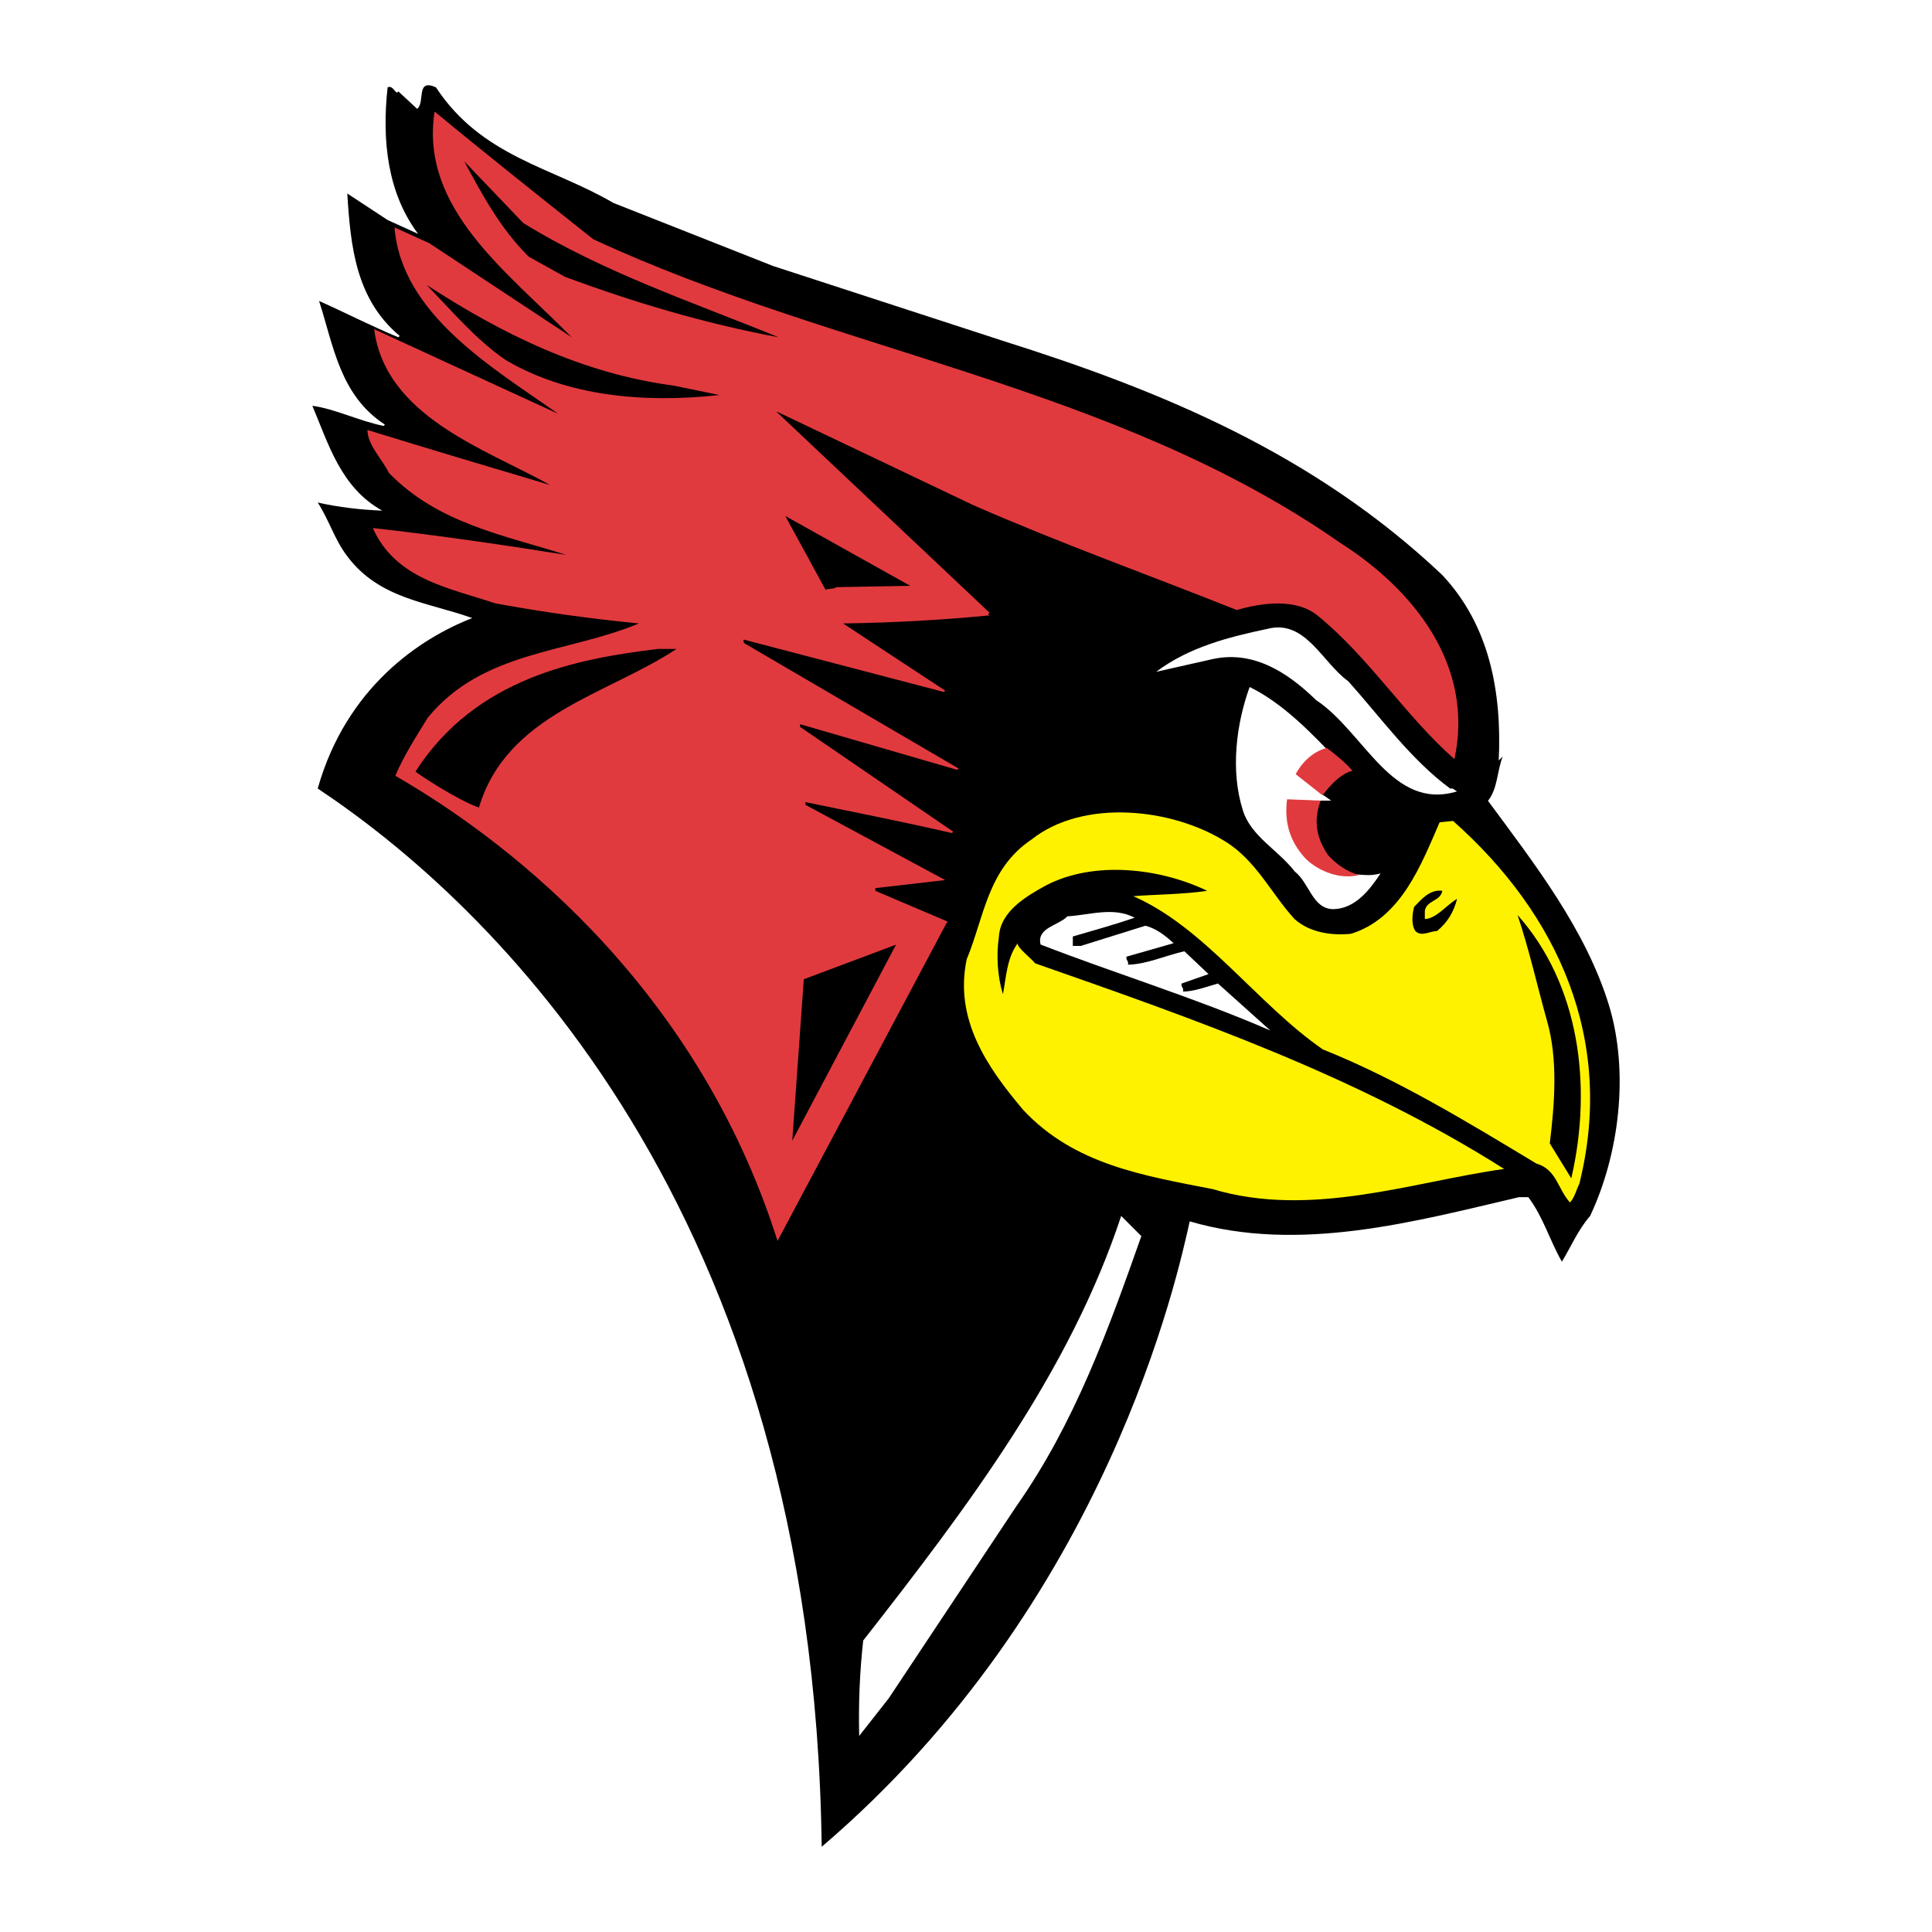 <?xml version="1.0" encoding="utf-8"?>
<!-- Generator: Adobe Illustrator 13.0.0, SVG Export Plug-In . SVG Version: 6.00 Build 14948)  -->
<!DOCTYPE svg PUBLIC "-//W3C//DTD SVG 1.0//EN" "http://www.w3.org/TR/2001/REC-SVG-20010904/DTD/svg10.dtd">
<svg version="1.0" id="Layer_1" xmlns="http://www.w3.org/2000/svg" xmlns:xlink="http://www.w3.org/1999/xlink" x="0px" y="0px"
	 width="192.756px" height="192.756px" viewBox="0 0 192.756 192.756" enable-background="new 0 0 192.756 192.756"
	 xml:space="preserve">
<g>
	<polygon fill-rule="evenodd" clip-rule="evenodd" fill="#FFFFFF" points="0,0 192.756,0 192.756,192.756 0,192.756 0,0 	"/>
	<path fill-rule="evenodd" clip-rule="evenodd" d="M160.521,100.271c-2.326-7.511-7.285-13.911-12.064-20.375
		c0.992-1.244,0.891-2.986,1.475-4.423l-0.402,0.401c0.322-6.906-0.951-13.508-5.629-18.499
		c-12.781-12.1-27.996-18.366-43.701-23.324l-23.056-7.507l-15.952-6.3c-6.041-3.553-13.112-4.558-17.695-11.528
		c-2.052-0.938-1.047,1.508-1.876,2.145l-1.877-1.743l-0.134,0.134c-0.31-0.201-0.478-0.737-0.938-0.536
		c-0.591,5.385,0.018,10.581,3.043,14.617l-3.032-1.376l-4.033-2.651c0.328,5.328,0.864,10.556,5.228,14.209l-0.134,0.134
		c-2.689-1.107-5.269-2.448-7.909-3.62c1.434,4.422,2.07,9.415,6.568,12.333l-0.134,0.134c-2.455-0.504-4.867-1.71-7.105-2.01
		c1.602,3.784,2.841,8.175,6.971,10.456c-2.085-0.069-4.364-0.337-6.434-0.804c1.132,1.74,1.668,3.684,2.949,5.362
		c3.209,4.287,8.102,4.588,12.466,6.166c-5.202,2.017-12.57,6.913-15.416,17.006c17.023,11.31,49.477,41.596,50.281,105.582
		c28.555-24.371,35.566-57.249,36.719-62.399c10.945,3.211,22.539-0.006,32.842-2.413h0.938c1.494,1.971,2.131,4.317,3.352,6.435
		c0.924-1.515,1.594-3.156,2.814-4.558C161.514,115.245,162.586,107.068,160.521,100.271L160.521,100.271z"/>
	<path fill-rule="evenodd" clip-rule="evenodd" fill="#E13A3E" d="M133.711,54.158C111.18,38.439,83.5,35.155,59.18,23.863
		c-5.304-4.223-10.598-8.412-15.818-12.735c-1.516,9.685,7.297,16.018,13.673,22.521l-14.197-9.38l-3.478-1.58
		c0.687,8.702,9.898,14.06,16.334,18.6L37.33,32.844c1.131,8.711,11.051,11.928,17.56,15.549c-5.738-1.711-12.173-3.621-18.23-5.495
		c0.025,1.539,1.433,2.846,2.145,4.289c4.918,5.058,11.486,6.197,17.695,8.177c-5.639-0.907-12.944-1.979-19.303-2.681
		c2.271,5.125,7.7,5.996,12.199,7.507c4.683,0.868,9.475,1.539,14.343,2.011c-7.08,2.979-15.525,2.678-21.046,9.383
		c-1.173,1.906-2.393,3.787-3.253,5.818c9.919,5.707,29.749,19.984,38.136,46.405l16.86-31.714l0.134-0.134l-7.239-3.083v-0.268
		c2.302-0.272,4.647-0.541,6.97-0.804L80.36,80.298v-0.269c4.883,1.001,9.775,1.973,14.612,3.083l0.134-0.134
		c-5.104-3.49-10.198-6.974-15.282-10.456v-0.268l15.684,4.557l0.134-0.134L74.328,64.212c-0.177-0.07-0.144-0.271-0.134-0.402
		c6.659,1.739,13.294,3.482,19.974,5.228l0.134-0.134l-10.188-6.702c4.949-0.07,9.808-0.338,14.611-0.805l-0.135-0.134l-0.062-0.003
		c0.09-0.015,0.182-0.051,0.197-0.13L77.411,41.021l19.706,9.383c8.634,3.785,17.515,6.968,26.272,10.456
		c2.469-0.707,5.854-1.209,8.045,0.536c5.215,4.253,8.699,9.95,13.672,14.343C147.104,66.454,141.139,58.88,133.711,54.158
		L133.711,54.158z"/>
	<path fill-rule="evenodd" clip-rule="evenodd" fill="#FFFFFF" d="M134.516,67.965c3.238,3.616,6.254,7.838,10.189,10.724
		c0.287-0.104,0.42,0.164,0.67,0.268c-6.516,1.973-9.23-5.902-14.076-9.115c-2.928-2.852-6.414-5.063-10.59-4.022l-5.361,1.207
		c3.271-2.45,7.158-3.455,11.125-4.29C130.248,61.763,131.957,66.152,134.516,67.965L134.516,67.965z"/>
	<path fill-rule="evenodd" clip-rule="evenodd" fill="#FFF200" d="M129.154,91.692c1.496,1.335,3.639,1.671,5.629,1.474
		c5.014-1.546,7.025-6.941,8.848-11.125l1.342-0.134c10.508,9.312,16.172,21.878,12.6,36.192c-0.314,0.631-0.449,1.335-0.938,1.878
		c-1.254-1.414-1.322-3.291-3.352-3.889c-6.951-4.194-13.887-8.416-21.314-11.394c-6.547-4.529-11.775-12.17-18.9-15.281
		c2.031-0.172,4.98-0.172,7.373-0.537c-4.67-2.25-11.271-3.054-16.086-0.536c-1.955,1.068-4.535,2.576-4.693,5.094
		c-0.277,1.905-0.145,4.017,0.402,5.764c0.324-1.747,0.393-3.624,1.475-5.094c-0.111,0.398,1.229,1.403,1.744,2.011
		c16.074,5.625,32.158,11.255,46.783,20.51c-9.062,1.268-19.25,4.953-29.09,2.011c-6.848-1.347-13.785-2.419-18.9-7.909
		c-3.631-4.295-6.881-9.054-5.63-15.014c1.732-4.16,2.068-8.985,6.435-11.93c5.182-4.125,13.996-3.154,19.303,0.134
		C125.32,85.823,126.795,89.107,129.154,91.692L129.154,91.692z"/>
	<path fill-rule="evenodd" clip-rule="evenodd" d="M143.9,88.876c-0.182,1.068-1.59,0.934-1.744,2.011v0.804
		c1.16-0.038,2.133-1.379,3.219-2.011c-0.316,1.235-0.92,2.341-2.012,3.217c-0.717-0.005-1.521,0.598-2.145,0
		c-0.449-0.642-0.314-1.681-0.135-2.413C141.809,89.744,142.646,88.705,143.9,88.876L143.9,88.876z"/>
	<path fill-rule="evenodd" clip-rule="evenodd" fill="#FFFFFF" d="M113.203,91.558c-2.023,0.699-4.102,1.269-6.168,1.876v0.938
		h0.805l6.436-2.011c1.061,0.264,1.965,0.967,2.814,1.742l-4.691,1.341c-0.113,0.331,0.256,0.464,0.133,0.804
		c1.865-0.038,3.742-0.91,5.631-1.34l2.412,2.279l-2.68,0.938c-0.113,0.33,0.256,0.464,0.133,0.805
		c1.094-0.006,2.334-0.475,3.486-0.805l5.229,4.691c-7.486-3.256-15.328-5.635-22.924-8.579c-0.412-1.68,1.766-1.881,2.682-2.814
		C108.768,91.285,111.08,90.447,113.203,91.558L113.203,91.558z"/>
	<path fill-rule="evenodd" clip-rule="evenodd" d="M156.768,117.563l-2.145-3.485c0.488-3.994,0.824-8.384-0.268-12.199
		c-0.986-3.523-1.789-7.143-2.949-10.589C157.592,98.222,158.898,108.342,156.768,117.563L156.768,117.563z"/>
	<path fill-rule="evenodd" clip-rule="evenodd" fill="#FFFFFF" d="M113.873,123.327c-3.297,9.343-6.648,18.658-12.467,26.943
		l-12.735,19.169l-2.949,3.754c-0.078-3.26,0.056-6.443,0.401-9.518c10.445-13.346,20.599-26.817,25.738-42.359L113.873,123.327
		L113.873,123.327z"/>
	<path fill-rule="evenodd" clip-rule="evenodd" fill="#FFFFFF" d="M133.613,76.059l-0.062,0.255
		c-0.893,0.668-1.357,1.876-1.896,2.752l1.158,0.814l-3.27-0.008c-0.555,1.737,1.697,3.814,2.652,5.294
		c0.787,1.083,2.895,2.057,2.895,2.057c1.506,0.122,1.805,0.125,2.652-0.082c-1.141,1.719-2.557,3.503-4.684,3.566
		c-2.127,0-2.389-2.595-3.883-3.758c-1.664-2.165-4.375-3.502-5.178-6.114c-1.248-3.934-0.662-8.599,0.68-12.293
		C128.004,70.167,130.932,73.193,133.613,76.059L133.613,76.059z"/>
	<path fill-rule="evenodd" clip-rule="evenodd" fill="#E13A3E" d="M134.938,76.9c-1.498,0.314-2.986,2.454-2.986,2.454l-2.678-2.112
		c0,0,0.957-2.054,3.096-2.624C133.232,75.271,134.244,76.088,134.938,76.9L134.938,76.9z"/>
	<path fill-rule="evenodd" clip-rule="evenodd" fill="#E13A3E" d="M131.762,79.879c-0.801,2.163-0.318,3.861,0.729,5.421
		c0.832,0.939,1.977,1.727,3.119,1.995c-1.803,0.478-3.967-0.291-5.336-1.613c-1.541-1.656-2.17-3.565-1.861-5.937L131.762,79.879
		L131.762,79.879z"/>
	<path fill-rule="evenodd" clip-rule="evenodd" d="M52.209,22.254c8,4.925,16.848,7.874,25.47,11.395
		c-7.383-1.375-14.453-3.487-21.314-6.032l-3.62-2.011c-2.891-2.883-4.633-6.201-6.434-9.518L52.209,22.254L52.209,22.254z"/>
	<path fill-rule="evenodd" clip-rule="evenodd" d="M67.223,38.475l4.558,0.938c-7.617,0.836-15.224,0.099-21.314-3.485
		c-2.958-2.013-5.336-4.86-7.909-7.507C50.123,33.346,58.099,37.266,67.223,38.475L67.223,38.475z"/>
	<path fill-rule="evenodd" clip-rule="evenodd" d="M83.443,58.582c-0.312,0.232-0.748,0.098-1.072,0.269l-4.022-7.373l12.466,6.97
		L83.443,58.582L83.443,58.582z"/>
	<path fill-rule="evenodd" clip-rule="evenodd" d="M67.491,64.748c-6.879,4.555-16.933,6.499-19.706,15.818
		c-2.052-0.674-6.305-3.486-6.329-3.593c6.022-9.369,16.172-11.255,24.157-12.225H67.491L67.491,64.748z"/>
	<polygon fill-rule="evenodd" clip-rule="evenodd" points="89.4,94.247 79.044,113.809 80.195,97.699 89.4,94.247 	"/>
</g>
</svg>

